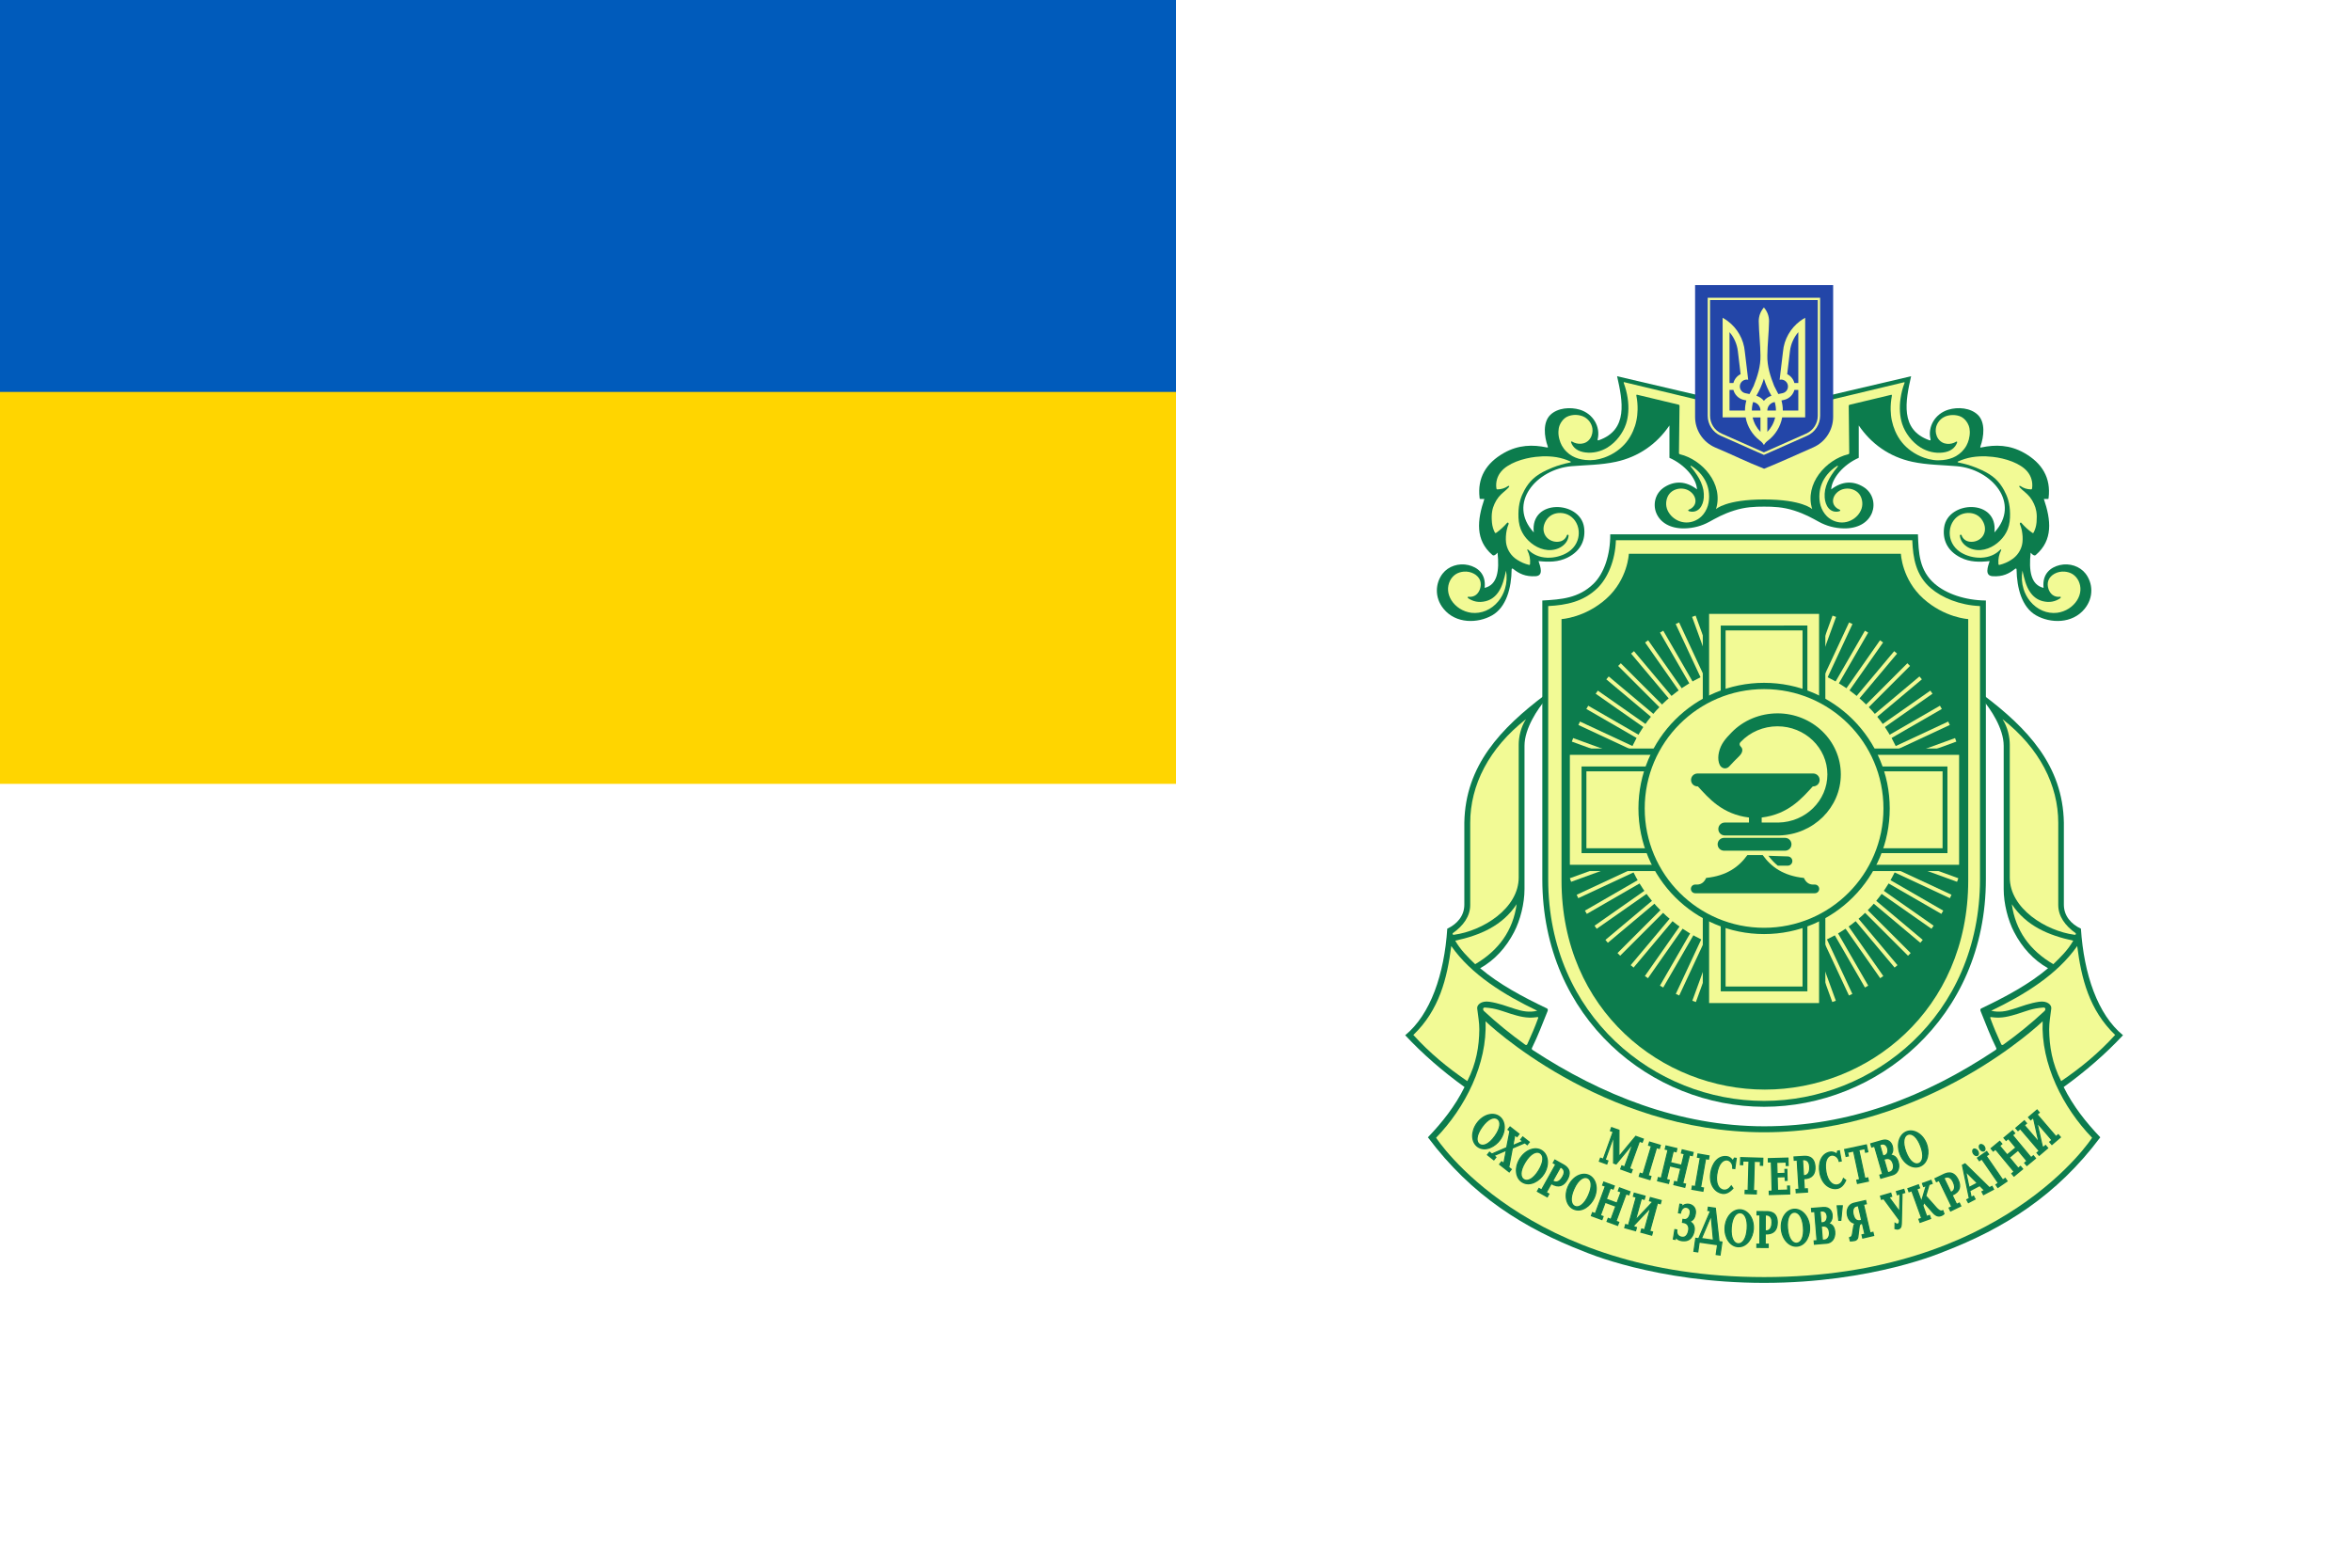 <?xml version="1.0" encoding="UTF-8" standalone="no"?>
<svg
   version="1.1"
   width="600"
   height="400"
   id="svg224"
   xmlns:xlink="http://www.w3.org/1999/xlink"
   xmlns="http://www.w3.org/2000/svg"
   xmlns:svg="http://www.w3.org/2000/svg">
  <defs
     id="defs228" />
  <rect
     fill="white"
     x="0"
     y="0"
     width="600"
     height="400"
     id="rect2" />
  <g
     id="g513">
    <rect
       fill="#005bbb"
       width="300"
       height="150"
       id="rect4"
       x="0"
       y="0"
       style="stroke-width:1.225" />
    <rect
       fill="#ffd500"
       width="300"
       height="100"
       y="100"
       id="rect6" />
  </g>
  <g
     transform="matrix(1.202,0,0,1.202,323.13,28.911)"
     id="g222">
    <path
       fill="#0c7c4d"
       d="M 105.57,215.03 C 87.57,215.02 70.96,208.35 56.46,198.84 56.22,198.69 56.24,198.53 56.32,198.37 57.57,195.84 58.56,193.19 59.62,190.58 59.71,190.36 59.7,190.12 59.48,190.01 54.29,187.53 49.36,184.9 45.31,181.48 48.44,179.72 50.79,177.09 52.5,173.82 53.83,171.27 54.72,167.74 54.72,164.69 V 134.25 C 54.72,130.55 57.57,126.37 59.15,124.53 V 123.4 C 49.65,130.57 42.18,138.43 41.95,150.56 V 167.98 C 41.95,170.37 40.41,172.11 38.33,173.08 37.7,182.76 34.77,191.31 29.4,195.7 33.06,199.63 37.31,203.33 41.99,206.7 40.01,210.74 37.27,214.18 34.22,217.37 43.5,229.78 54.71,236.75 67.41,241.64 67.41,241.64 82.54,248.27 105.57,248.27 128.6,248.27 143.73,241.64 143.73,241.64 156.43,236.75 167.64,229.78 176.92,217.37 173.87,214.17 171.14,210.73 169.15,206.7 173.83,203.32 178.08,199.63 181.74,195.7 176.37,191.31 173.44,182.76 172.81,173.08 170.73,172.11 169.19,170.37 169.19,167.98 V 150.56 C 168.96,138.43 161.49,130.56 151.99,123.4 V 124.53 C 153.57,126.37 156.42,130.55 156.42,134.25 V 164.69 C 156.42,167.74 157.31,171.27 158.64,173.82 160.34,177.08 162.7,179.71 165.83,181.48 161.78,184.9 156.85,187.53 151.66,190.01 151.44,190.11 151.43,190.36 151.52,190.58 152.58,193.19 153.56,195.84 154.82,198.37 154.9,198.54 154.92,198.69 154.68,198.84 139.77,208.8 123.57,215.04 105.57,215.03 Z"
       id="path8" />
    <path
       fill="#0c7c4d"
       d="M 92.59,60.08 74.37,55.81 C 75.56,61.07 76.78,67.19 70.51,69.39 70.3,69.46 70.19,69.43 70.25,69.18 70.88,66.53 69.28,63.76 66.45,62.91 64.43,62.31 61.77,62.51 60.22,64 58.59,65.57 58.87,68.54 59.67,70.76 59.75,70.99 59.59,70.95 59.42,70.92 56.5,70.31 53.46,70.34 50.35,72.1 46.57,74.24 44.67,77.38 45.19,81.63 45.21,81.79 45.18,81.86 45.36,81.86 H 46.2 C 44.67,86.37 44.23,90.59 47.89,93.74 48.02,93.85 48.16,93.89 48.36,93.8 48.64,93.67 48.82,93.46 49,93.26 49.41,97.11 48.97,100.09 46.26,100.74 46.6,97.72 44.72,96.35 42.82,95.9 40.74,95.41 38.55,96.15 37.35,97.7 35.82,99.67 35.54,102.73 37.54,105.18 40.16,108.41 44.82,108.29 47.83,106.58 50.9,104.84 51.94,100.7 51.99,96.84 51.99,96.64 52.12,96.56 52.3,96.7 53.54,97.69 54.89,98.4 57.09,98.26 58.81,98.15 58.09,96.24 57.7,95.05 59.89,95.28 61.92,95.27 63.85,94.31 66.79,92.84 67.71,90.4 67.36,87.88 66.55,82.17 55.85,81.77 56.69,88.97 50.98,82.79 57.27,75.54 64.68,74.91 67.81,74.65 70.95,74.66 74.09,73.98 78.99,72.93 82.86,70.13 85.48,66.26 V 73.13 C 88.71,74.55 91.2,77.45 91.33,79.83 88.98,78.02 86.62,78 84.49,79.31 82.43,80.57 81.96,82.97 82.65,84.75 83.48,86.9 85.71,88.18 88.7,88.11 90.57,88.07 92.31,87.6 93.89,86.74 95.46,85.89 96.8,85.09 99.17,84.33 101.56,83.56 103.61,83.49 105.57,83.49 107.53,83.49 109.57,83.56 111.97,84.33 114.33,85.09 115.68,85.89 117.25,86.74 118.83,87.6 120.57,88.07 122.44,88.11 125.44,88.18 127.66,86.9 128.49,84.75 129.18,82.97 128.71,80.57 126.65,79.31 124.53,78 122.16,78.02 119.81,79.83 119.94,77.45 122.43,74.55 125.66,73.13 V 66.26 C 128.28,70.13 132.14,72.93 137.05,73.98 140.19,74.65 143.33,74.64 146.46,74.91 153.87,75.53 160.15,82.79 154.45,88.97 155.29,81.77 144.6,82.16 143.78,87.88 143.42,90.4 144.34,92.84 147.29,94.31 149.22,95.28 151.25,95.29 153.44,95.05 153.05,96.23 152.33,98.14 154.05,98.26 156.25,98.41 157.59,97.69 158.84,96.7 159.02,96.56 159.15,96.64 159.15,96.84 159.21,100.71 160.24,104.84 163.31,106.58 166.32,108.29 170.98,108.41 173.6,105.18 175.6,102.72 175.32,99.67 173.79,97.7 172.58,96.15 170.4,95.41 168.32,95.9 166.42,96.35 164.55,97.72 164.88,100.74 162.17,100.09 161.73,97.11 162.14,93.26 162.32,93.46 162.5,93.67 162.78,93.8 162.98,93.9 163.12,93.85 163.25,93.74 166.91,90.59 166.48,86.37 164.94,81.86 H 165.78 C 165.96,81.86 165.93,81.8 165.95,81.63 166.47,77.38 164.57,74.25 160.79,72.1 157.67,70.33 154.64,70.31 151.72,70.92 151.55,70.96 151.39,71 151.47,70.76 152.26,68.54 152.55,65.56 150.92,64 149.37,62.51 146.71,62.3 144.69,62.91 141.86,63.76 140.25,66.53 140.89,69.18 140.95,69.43 140.84,69.46 140.63,69.39 134.36,67.19 135.58,61.07 136.77,55.81 L 118.55,60.08"
       id="path10" />
    <path
       fill="#f2fa95"
       d="M 92.5,61.06 75.87,57.07 C 75.77,57.05 75.73,57.08 75.79,57.26 76.17,58.29 76.45,59.36 76.61,60.44 76.76,61.43 76.81,62.43 76.74,63.42 76.68,64.28 76.53,65.14 76.26,65.96 75.93,66.94 75.42,67.85 74.8,68.67 74.12,69.56 73.29,70.35 72.33,70.94 70.94,71.79 69.26,72.2 67.64,71.99 66.92,71.9 66.21,71.68 65.63,71.25 65.17,70.9 64.82,70.43 64.62,69.89 64.55,69.7 64.67,69.59 64.83,69.69 65.39,70.04 66.07,70.19 66.73,70.14 67.08,70.11 67.43,70.02 67.75,69.85 68.12,69.66 68.43,69.37 68.66,69.02 68.88,68.69 69.02,68.32 69.1,67.93 69.16,67.61 69.18,67.28 69.14,66.96 69.07,66.39 68.84,65.85 68.5,65.4 68.23,65.05 67.89,64.75 67.51,64.52 67.2,64.34 66.87,64.21 66.53,64.14 65.91,63.99 65.27,63.98 64.64,64.11 64.32,64.17 64,64.28 63.71,64.43 63.32,64.64 62.99,64.94 62.72,65.28 62.49,65.57 62.3,65.89 62.17,66.24 62.01,66.66 61.93,67.12 61.92,67.57 61.9,68.13 61.98,68.69 62.13,69.22 62.25,69.67 62.42,70.11 62.64,70.52 62.9,70.99 63.23,71.43 63.62,71.81 63.99,72.18 64.4,72.5 64.85,72.75 65.26,72.98 65.7,73.16 66.16,73.3 66.65,73.44 67.15,73.54 67.66,73.59 68.32,73.66 68.99,73.65 69.65,73.57 70.32,73.48 70.98,73.31 71.62,73.09 72.61,72.74 73.56,72.25 74.41,71.63 75.11,71.12 75.75,70.53 76.3,69.86 76.9,69.12 77.39,68.29 77.77,67.41 78.08,66.7 78.32,65.96 78.47,65.2 78.63,64.45 78.7,63.69 78.72,62.93 78.74,61.95 78.66,60.96 78.47,59.99 78.43,59.8 78.45,59.71 78.63,59.74 L 87.4,61.84 C 87.56,61.88 87.61,61.98 87.62,62.08 L 87.5,72.12 C 87.5,72.25 87.57,72.34 87.76,72.39 92.39,73.51 97.04,78.63 95.36,84.02 95.36,84.02 97.44,81.97 105.57,81.97 113.7,81.97 115.78,84.02 115.78,84.02 114.1,78.63 118.75,73.51 123.38,72.39 123.57,72.34 123.64,72.25 123.64,72.12 L 123.53,62.1 C 123.53,62 123.58,61.9 123.75,61.86 L 132.52,59.76 C 132.7,59.72 132.71,59.82 132.68,60.01 132.5,60.98 132.41,61.96 132.43,62.95 132.45,63.71 132.52,64.48 132.68,65.22 132.84,65.98 133.08,66.72 133.38,67.43 133.76,68.31 134.25,69.14 134.85,69.88 135.4,70.55 136.03,71.14 136.74,71.65 137.59,72.27 138.54,72.76 139.53,73.11 140.17,73.33 140.83,73.5 141.5,73.59 142.16,73.68 142.83,73.68 143.49,73.61 144,73.56 144.5,73.47 144.99,73.32 145.44,73.19 145.88,73.01 146.3,72.77 146.75,72.51 147.16,72.19 147.53,71.83 147.91,71.45 148.25,71.01 148.51,70.54 148.73,70.13 148.9,69.69 149.02,69.24 149.16,68.7 149.24,68.14 149.23,67.59 149.22,67.14 149.14,66.68 148.98,66.26 148.85,65.91 148.66,65.59 148.43,65.3 148.16,64.96 147.82,64.66 147.44,64.45 147.15,64.29 146.83,64.19 146.51,64.13 145.89,64.01 145.24,64.02 144.62,64.16 144.27,64.23 143.94,64.36 143.64,64.54 143.26,64.76 142.92,65.06 142.65,65.42 142.3,65.87 142.07,66.42 142.01,66.98 141.97,67.3 141.99,67.63 142.05,67.95 142.13,68.34 142.27,68.71 142.49,69.04 142.72,69.38 143.03,69.67 143.4,69.87 143.71,70.04 144.06,70.13 144.42,70.16 145.08,70.22 145.76,70.06 146.32,69.71 146.47,69.61 146.59,69.72 146.53,69.91 146.33,70.45 145.98,70.93 145.52,71.27 144.95,71.71 144.23,71.92 143.51,72.01 141.89,72.22 140.21,71.81 138.82,70.96 137.86,70.37 137.03,69.58 136.35,68.69 135.72,67.87 135.22,66.96 134.89,65.98 134.62,65.16 134.47,64.3 134.41,63.44 134.34,62.45 134.39,61.44 134.54,60.46 134.7,59.37 134.97,58.31 135.36,57.28 135.42,57.1 135.37,57.07 135.28,57.09 L 118.65,61.077"
       id="path12" />
    <g
       transform="translate(-83.836)"
       id="g22">
      <path
         fill="#2346a8"
         d="M 177.32,36.46 H 174.76 V 39.02 64.47 64.47 C 174.76,67.19 176.37,69.77 178.99,70.92 182.48,72.38 185.88,74.07 189.41,75.45 192.92,74.03 196.36,72.44 199.83,70.92 202.45,69.77 204.05,67.19 204.06,64.47 V 64.47 39.02 36.46 H 201.5 Z"
         id="path14" />
      <g
         fill="#f2fa95"
         transform="matrix(0.073,0,0,0.073,177.32,39.027)"
         id="g20">
        <path
           d="M 1.59,1.59 V 5 345 345 C 1.62,369.3 15.72,392.49 39.32,402.96 L 165,458.73 290.68,402.96 C 314.29,392.49 328.39,369.3 328.41,345 V 345 1.59 Z M 8.42,8.42 H 321.59 V 345 C 321.57,366.67 309.03,387.37 287.92,396.73 L 165,451.27 42.09,396.72 V 396.72 C 20.97,387.36 8.44,366.67 8.41,345 Z"
           id="path16" />
        <path
           d="M 165,30 C 155.68,40.58 150,54.42 150,69.62 150.55,102.99 154.64,136.28 155,169.64 155.74,200.73 146.42,229.92 135.08,258.41 131.3,266.28 127.22,273.98 123.13,281.7 L 111.1,279.28 C 100.27,277.12 93.23,266.59 95.4,255.76 97.29,246.29 105.63,239.71 114.93,239.66 L 119.31,240.13 109.54,158.55 C 106.34,122.21 87.6,90.35 60,69.62 55.26,66.05 50.23,62.8 45,59.93 V 349.67 H 111.88 C 116.88,376.82 131.82,400.47 152.82,416.71 157.81,420.15 162,424.69 165.01,429.99 168.02,424.69 172.2,420.15 177.2,416.71 198.2,400.47 213.14,376.82 218.14,349.67 H 285 V 59.93 C 279.77,62.8 274.74,66.06 270,69.62 242.4,90.35 223.66,122.22 220.47,158.54 L 210.7,240.12 215.08,239.65 C 224.38,239.69 232.72,246.27 234.61,255.75 236.77,266.58 229.73,277.11 218.91,279.27 L 206.88,281.69 C 202.79,273.98 198.7,266.27 194.93,258.4 183.58,229.92 174.26,200.72 175,169.64 175.36,136.28 179.45,102.99 180,69.62 180,54.42 174.32,40.58 165,30 Z M 65,101.65 C 77.94,116.84 86.63,135.78 89.22,156.58 L 97.27,223.86 C 87.02,228.96 79.26,238.32 76.33,249.65 H 65 Z M 265,101.65 V 249.65 H 253.67 C 250.75,238.33 242.98,228.97 232.73,223.86 L 240.78,156.58 C 243.37,135.78 252.06,116.85 265,101.65 Z M 165,236.92 C 170.37,254.5 177.76,271.18 186.95,286.7 178.21,289.35 170.61,294.51 165,301.46 159.39,294.51 151.79,289.35 143.05,286.69 152.24,271.18 159.63,254.49 165,236.92 Z M 65,269.66 H 76.33 C 79.9,283.47 90.68,294.37 104.38,298.18 L 113.99,300.37 C 111.41,309.69 110,319.52 110,329.67 H 65 Z M 253.67,269.66 H 265 V 329.67 H 220 C 220,319.53 218.59,309.7 216.02,300.37 L 225.63,298.18 C 239.33,294.37 250.11,283.46 253.68,269.66 Z M 133.52,304.98 C 145.65,306.69 155,317.06 155,329.67 H 130 C 130,321.1 131.27,312.83 133.52,304.98 Z M 196.49,304.98 C 198.74,312.83 200.01,321.1 200.01,329.67 H 175 C 175,317.06 184.35,306.69 196.48,304.98 Z M 132.27,349.68 H 155 V 391.8 C 143.97,380.26 135.95,365.78 132.27,349.68 Z M 175,349.68 H 197.73 C 194.05,365.77 186.03,380.25 175,391.79 Z"
           id="path18" />
      </g>
    </g>
    <path
       fill="#f2fa95"
       d="M 164.69,192.74 C 164.28,201.77 169,211.08 175.18,217.46 175.18,217.46 156.23,247.04 105.57,247.04 54.91,247.04 35.96,217.46 35.96,217.46 42.14,211.08 46.85,201.77 46.45,192.74 46.45,192.74 70.86,216.3 105.57,216.3 140.28,216.3 164.69,192.74 164.69,192.74 Z"
       id="path24" />
    <g
       id="a"
       fill="#f2fa95">
      <path
         d="M 50.79,97.11 C 50.43,98.73 50.06,100.34 49.19,101.61 48.57,102.52 47.72,103.25 46.5,103.56 45.01,103.94 43.8,103.62 42.81,102.96 42.6,102.83 42.61,102.59 42.83,102.62 43.39,102.71 43.99,102.56 44.43,102.22 44.83,101.91 45.1,101.47 45.27,100.99 45.47,100.4 45.51,99.75 45.3,99.17 45.08,98.56 44.59,98.07 44.02,97.75 43.36,97.38 42.59,97.23 41.84,97.29 41.24,97.34 40.64,97.51 40.13,97.84 39.6,98.18 39.18,98.68 38.9,99.24 38.59,99.87 38.45,100.59 38.5,101.29 38.55,102.03 38.82,102.75 39.21,103.38 39.65,104.07 40.25,104.66 40.94,105.11 41.7,105.6 42.57,105.92 43.46,106.03 44.49,106.15 45.55,105.99 46.51,105.59 47.54,105.16 48.46,104.45 49.17,103.58 49.8,102.81 50.28,101.91 50.57,100.95 50.95,99.71 51.03,98.38 50.8,97.11 Z"
         id="path26" />
      <path
         d="M 64.45,73.89 C 64.6,73.96 64.62,74.09 64.37,74.13 63.09,74.38 61.84,74.74 60.64,75.22 60.21,75.39 59.79,75.57 59.37,75.77 58.35,76.25 57.37,76.83 56.54,77.59 55.8,78.28 55.19,79.1 54.71,79.99 54.35,80.65 54.04,81.35 53.83,82.08 53.56,83.02 53.44,84 53.43,84.98 53.41,86.11 53.52,87.25 53.93,88.3 54.29,89.21 54.86,90.03 55.56,90.71 56.29,91.43 57.17,92.02 58.14,92.37 58.64,92.55 59.16,92.67 59.69,92.71 60.73,92.78 61.81,92.53 62.67,91.93 63.1,91.63 63.47,91.25 63.72,90.8 63.92,90.45 64.04,90.06 64.08,89.65 64.1,89.41 63.77,89.38 63.72,89.56 63.58,90.01 63.27,90.4 62.87,90.64 62.68,90.76 62.46,90.84 62.24,90.89 61.81,90.99 61.36,90.98 60.92,90.88 60.35,90.75 59.82,90.45 59.43,90.02 59.07,89.62 58.84,89.11 58.77,88.57 58.7,88.01 58.81,87.44 59.04,86.92 59.3,86.32 59.71,85.79 60.25,85.42 60.74,85.09 61.31,84.9 61.9,84.85 62.58,84.79 63.27,84.9 63.89,85.18 64.51,85.47 65.05,85.92 65.44,86.48 65.89,87.11 66.15,87.86 66.22,88.63 66.28,89.3 66.2,89.99 65.98,90.63 65.71,91.42 65.22,92.13 64.59,92.68 64.09,93.12 63.5,93.46 62.88,93.72 62.2,94 61.48,94.19 60.75,94.28 59.94,94.38 59.12,94.35 58.33,94.18 57.61,94.02 56.91,93.73 56.3,93.31 56.02,93.11 55.76,92.89 55.52,92.64 55.39,92.51 55.23,92.58 55.33,92.77 55.78,93.64 55.98,94.64 55.9,95.61 55.9,95.64 55.9,95.66 55.89,95.69 55.87,95.86 55.77,95.89 55.64,95.85 54.78,95.64 53.96,95.29 53.22,94.81 53.06,94.71 52.9,94.6 52.74,94.48 52.17,94.04 51.69,93.47 51.35,92.83 51.06,92.29 50.87,91.69 50.8,91.08 50.75,90.66 50.75,90.23 50.77,89.81 50.8,89.39 50.85,88.97 50.93,88.55 51.03,88.08 51.16,87.63 51.34,87.19 51.43,86.97 51.17,86.77 51.03,86.94 50.35,87.72 49.59,88.43 48.74,89.03 48.72,89.04 48.71,89.05 48.69,89.06 48.54,89.16 48.48,89.08 48.41,88.96 48.09,88.33 47.89,87.64 47.82,86.94 47.81,86.86 47.81,86.79 47.8,86.71 47.74,85.96 47.73,85.21 47.86,84.47 47.95,83.93 48.12,83.41 48.35,82.91 48.58,82.4 48.87,81.91 49.22,81.47 49.54,81.08 49.9,80.73 50.29,80.4 50.62,80.11 50.97,79.84 51.26,79.52 51.32,79.45 51.38,79.37 51.44,79.3 51.56,79.14 51.43,78.99 51.2,79.14 50.56,79.58 49.79,79.82 49.02,79.83 48.99,79.83 48.96,79.83 48.93,79.83 48.79,79.83 48.77,79.68 48.75,79.57 48.66,78.92 48.71,78.25 48.9,77.63 49.07,77.06 49.36,76.53 49.74,76.07 50.13,75.59 50.62,75.19 51.14,74.86 51.7,74.5 52.31,74.2 52.93,73.95 53.63,73.67 54.35,73.45 55.08,73.28 55.74,73.12 56.42,73.01 57.09,72.93 58.04,72.82 58.99,72.78 59.94,72.83 60.47,72.86 61,72.91 61.52,73 62.52,73.17 63.5,73.47 64.43,73.89 Z"
         id="path28" />
      <path
         d="M 90.72,84.54 C 91.09,84.47 91.45,84.29 91.73,84.04 91.79,83.99 91.85,83.93 91.9,83.87 92.46,83.25 92.7,82.41 92.77,81.58 92.81,81.03 92.78,80.47 92.68,79.93 92.57,79.37 92.39,78.83 92.16,78.3 91.93,77.78 91.65,77.28 91.34,76.8 90.95,76.19 90.51,75.6 90.04,75.05 89.87,74.85 89.97,74.76 90.17,74.87 90.94,75.35 91.63,75.96 92.21,76.66 92.7,77.26 93.12,77.94 93.4,78.66 93.66,79.31 93.81,80 93.87,80.69 93.95,81.57 93.88,82.46 93.63,83.3 93.37,84.14 92.92,84.93 92.3,85.54 91.79,86.04 91.16,86.42 90.48,86.64 89.86,86.84 89.2,86.91 88.55,86.82 87.53,86.69 86.56,86.18 85.85,85.42 85.44,84.98 85.11,84.45 84.93,83.87 84.76,83.32 84.74,82.73 84.85,82.17 84.95,81.67 85.14,81.19 85.46,80.79 85.81,80.35 86.3,80.02 86.84,79.84 87.32,79.68 87.83,79.62 88.34,79.68 88.77,79.73 89.2,79.86 89.58,80.08 90.06,80.35 90.48,80.76 90.74,81.25 90.98,81.71 91.09,82.25 90.95,82.75 90.9,82.92 90.83,83.08 90.74,83.23 90.48,83.64 90.08,83.96 89.62,84.12 89.41,84.19 89.42,84.38 89.61,84.45 89.97,84.58 90.36,84.61 90.73,84.53 Z"
         id="path30" />
      <path
         d="M 46.15,190.59 C 48.86,193.12 51.76,195.47 54.83,197.68 55.1,197.87 55.24,197.78 55.34,197.54 56.17,195.72 56.95,193.92 57.61,192.09 57.73,191.77 57.44,191.84 57.19,191.88 55.21,192.17 53.47,191.67 51.74,191.13 50,190.59 48.8,190 46.34,189.82 45.85,189.79 45.83,190.3 46.15,190.59 Z"
         id="path32" />
      <path
         d="M 57.43,190.5 C 55.8,190.91 54.24,190.62 52.73,190.12 50.95,189.54 49.17,188.87 47.26,188.59 45.54,188.34 44.59,189.25 44.68,190.02 44.86,191.57 45.14,193 45.13,194.48 45.09,198.06 44.5,201.69 42.58,205.44 38.45,202.64 34.58,199.45 31.13,195.64 36.65,190.34 38.3,183.62 39.18,176.77 43.41,182.83 50.38,187.12 57.43,190.5 Z"
         id="path34" />
      <path
         d="M 53.06,167.87 C 52.28,173.47 49.27,177.68 44.25,180.62 42.66,179.09 41.1,177.54 40.02,175.63 45.29,174.49 50.01,172.49 53.06,167.88 Z"
         id="path36" />
      <path
         d="M 55.03,128.61 C 53.91,130.33 53.49,132.48 53.49,133.98 V 162.2 C 53.49,168.81 45.85,173.56 39.73,174.38 39.46,174.42 39.36,174.14 39.54,174.01 41.71,172.47 43.2,170.46 43.2,168.05 V 150.62 C 43.2,142.61 47.16,134.79 55.02,128.61 Z"
         id="path38" />
    </g>
    <use
       xlink:href="#a"
       transform="matrix(-1,0,0,1,211.2,0)"
       id="use41" />
    <g
       transform="translate(0.039)"
       id="g101">
      <path
         fill="#0c7c4d"
         d="M 72.88,89.37 C 72.9,93.71 71.58,97.69 69.3,99.89 66.15,102.93 62.49,103.2 58.46,103.42 V 162.57 C 58.46,192.25 81.75,210.89 105.53,210.89 129.31,210.89 152.6,192.24 152.6,162.57 V 103.42 C 148.16,103.38 144.19,101.98 141.76,99.89 138.43,97.02 138.33,93.33 138.18,89.37 Z M 79.93,97.34 H 131.12 C 131.87,99.82 133.37,103.07 136.44,105.82 139.28,108.37 142.32,109.7 144.63,110.4 V 162.58 C 144.63,188.15 125.22,202.94 105.52,202.94 85.82,202.94 66.41,188.15 66.41,162.58 V 110.4 C 68.73,109.7 71.76,108.37 74.6,105.82 77.66,103.07 79.16,99.82 79.92,97.34 Z"
         id="path43" />
      <path
         fill="#f2fa95"
         d="M 74.08,90.62 C 73.95,94.9 72.32,98.71 70.13,100.82 67.17,103.67 63.57,104.4 59.71,104.6 V 162.57 C 59.71,191.6 82.39,209.64 105.53,209.64 128.67,209.64 151.35,191.6 151.35,162.57 V 104.6 C 147.04,104.42 143.26,102.82 140.93,100.82 137.75,98.1 137.13,94.47 136.98,90.62 Z M 78.99,96.09 H 132.06 C 132.65,98.45 134.02,101.97 137.27,104.89 140.41,107.71 143.66,108.87 145.88,109.42 V 162.57 C 145.88,188.79 125.86,204.18 105.52,204.18 85.18,204.18 65.16,188.79 65.16,162.57 V 109.42 C 67.38,108.87 70.63,107.71 73.77,104.89 77.02,101.97 78.39,98.45 78.98,96.09 Z"
         id="path45" />
      <path
         fill="#0c7c4d"
         d="M 289.91,352.83 C 289.91,352.83 289.1,373.33 271.95,388.74 254.79,404.15 235.99,405.15 235.99,405.15 V 614.44 C 235.99,718.84 316.68,782.03 398.85,782.03 481.02,782.03 561.71,718.85 561.71,614.44 V 405.15 C 561.71,405.15 542.9,404.15 525.75,388.74 508.59,373.33 507.79,352.83 507.79,352.83 Z"
         transform="scale(0.265)"
         id="path47" />
      <g
         transform="translate(-158.821)"
         id="g85">
        <circle
           fill="#f2fa95"
           cx="264.35"
           cy="147.5"
           r="30.88"
           id="circle49" />
        <defs
           id="defs52">
          <rect
             id="line"
             fill="#f2fa95"
             x="264"
             y="104"
             width="0.8"
             height="87" />
        </defs>
        <g
           id="lines_block">
          <g
             id="line_3">
            <use
               xlink:href="#line"
               transform="rotate(15,264,147.5)"
               id="use54" />
            <use
               xlink:href="#line"
               transform="rotate(20,264,147.5)"
               id="use56" />
            <use
               xlink:href="#line"
               transform="rotate(25,264,147.5)"
               id="use58" />
          </g>
          <use
             xlink:href="#line_3"
             transform="rotate(15,264,147.5)"
             id="use61" />
          <use
             xlink:href="#line_3"
             transform="rotate(30,264,147.5)"
             id="use63" />
          <use
             xlink:href="#line_3"
             transform="rotate(45,264,147.5)"
             id="use65" />
          <use
             xlink:href="#line"
             transform="rotate(75,264,147.5)"
             id="use67" />
        </g>
        <use
           xlink:href="#lines_block"
           transform="matrix(-1,0,0,1,528.7,0)"
           id="use70" />
        <g
           id="rect">
          <path
             fill="#0c7c4d"
             d="M 251.34,104.93 V 106.27 190.21 H 277.35 V 104.93 Z M 254.01,107.6 H 274.68 V 187.54 H 254.01 Z"
             id="path72" />
          <path
             fill="#f2fa95"
             d="M 252.68,106.26 H 276.02 V 188.87 H 252.68 Z"
             id="path74" />
          <path
             fill="#0c7c4d"
             d="M 255.15,108.74 V 109.77 186.39 H 273.54 V 108.73 Z M 257.22,110.81 H 271.48 V 184.33 H 257.22 Z"
             id="path76" />
          <path
             fill="#f2fa95"
             d="M 256.18,109.77 H 272.51 V 185.36 H 256.18 Z"
             id="path78" />
        </g>
        <use
           xlink:href="#rect"
           transform="rotate(90,264.25,147.75)"
           id="use81" />
        <circle
           style="fill:#f2fa95;stroke:#0c7c4d;stroke-width:1.333px"
           cx="264.35"
           cy="147.56"
           r="26"
           id="circle83" />
      </g>
      <g
         fill="#0c7c4d"
         id="g99">
        <path
           d="M 97.04,153.8 H 109.97 C 110.73,153.8 111.34,154.41 111.34,155.17 111.34,155.93 110.73,156.53 109.97,156.53 H 97.04 C 96.28,156.53 95.67,155.93 95.67,155.17 95.67,154.41 96.28,153.8 97.04,153.8 Z"
           id="path87" />
        <g
           transform="scale(0.265)"
           id="g97">
          <path
             d="M 397.04,594.16 H 397.05 384.91 C 384.91,594.16 384.91,594.16 384.9,594.16 384.89,594.16 384.88,594.16 384.87,594.17 384.87,594.17 384.87,603.17 384.86,594.17 384.86,594.17 384.86,594.17 384.86,594.17 384.85,594.17 384.85,594.17 384.84,594.18 384.84,594.18 384.84,603.18 384.84,594.18 384.83,594.18 384.83,594.19 384.82,594.2 384.82,594.21 384.81,594.21 384.81,594.22 384.81,594.22 384.81,594.22 384.81,594.22 384.81,594.22 384.81,594.22 384.8,594.23 384.8,594.23 384.8,594.24 384.79,594.24 384.79,594.24 384.79,594.24 384.79,594.24 377.99,603.75 368.15,610.75 351.9,612.48 351.9,612.48 351.89,612.48 351.89,612.48 351.88,612.48 351.86,612.49 351.85,612.5 351.85,612.5 351.85,612.5 351.84,612.51 351.83,612.51 351.83,612.52 351.82,612.53 351.82,612.53 351.82,612.54 351.81,612.54 351.8,612.55 351.8,612.56 351.79,612.56 351.79,612.56 351.79,612.56 351.79,612.57 350.24,615.93 347.92,617.65 344.89,617.79 H 343.08 C 341.15,617.79 339.6,619.34 339.6,621.27 339.6,623.2 341.15,624.75 343.08,624.75 H 438.87 C 440.8,624.75 442.35,623.2 442.35,621.27 442.35,619.34 440.8,617.79 438.87,617.79 H 437.09 C 434.04,617.66 431.7,615.94 430.15,612.57 430.15,612.56 430.14,612.56 430.14,612.55 430.14,612.55 430.14,612.55 430.13,612.54 430.13,612.53 430.12,612.52 430.11,612.52 430.1,612.52 430.1,612.51 430.09,612.51 430.08,612.51 430.07,612.5 430.07,612.5 430.06,612.5 430.05,612.5 430.05,612.5 413.8,610.76 403.97,603.77 397.16,594.25 397.16,594.25 397.16,594.25 397.15,594.24 397.15,594.24 397.14,594.23 397.14,594.23 397.14,594.23 397.14,594.23 397.13,594.22 397.13,594.22 397.13,594.22 397.13,594.22 397.13,594.22 397.13,594.22 397.12,594.21 397.12,594.21 397.12,594.21 397.11,594.2 397.1,594.19 397.09,594.19 397.09,594.18 397.08,594.18 397.07,594.17 397.06,594.17 397.06,594.17 397.06,594.17 397.06,594.17 397.06,594.17 397.06,594.17 397.06,594.17 397.05,594.17 397.05,594.17 397.04,594.17 397.04,594.17 397.03,594.17 397.03,594.17 Z"
             id="path89" />
          <path
             d="M 344.91,528.83 C 342.03,528.83 339.72,531.15 339.72,534.02 339.72,536.9 342.04,539.16 344.91,539.16 H 345.2 C 353.78,548.54 364.72,561.49 386.13,564.1 V 571.95 H 396.3 V 564.1 C 417.72,561.49 428.65,548.54 437.23,539.16 H 437.52 C 440.4,539.16 442.71,536.9 442.71,534.02 442.71,531.14 440.39,528.83 437.52,528.83 Z"
             id="path91" />
          <path
             d="M 401.68,594.75 C 403.86,597.67 406.33,600.34 409.19,602.67 H 417.15 C 419.21,602.67 420.86,601.01 420.86,598.96 420.86,596.9 419.2,595.31 417.15,595.25 Z"
             id="path93" />
          <path
             d="M 408.93,480.66 C 395.01,480.69 381.65,486.16 372.15,495.98 367.29,501 363.58,505.09 362.04,511.94 361.43,514.65 361.31,517.53 362.04,520.2 362.37,521.42 362.93,522.6 363.85,523.47 364.72,524.29 365.92,524.79 367.12,524.71 368.3,524.63 369.47,524.09 370.26,523.21 372.74,520.42 375.58,517.66 377.99,515.25 379.14,514.1 380.25,512.81 380.64,511.23 380.77,510.7 380.82,510.15 380.75,509.61 380.68,509.07 380.5,508.54 380.2,508.09 379.83,507.54 379.29,507.12 378.96,506.54 378.69,506.06 378.58,505.48 378.66,504.94 378.76,504.37 379.15,503.91 379.48,503.56 387.01,495.57 397.72,491.05 408.92,491.03 431.01,491.03 448.92,508.3 448.92,529.59 448.91,550.62 431.42,567.76 409.61,568.13 H 405.13 378.83 366.77 C 363.89,568.13 361.58,570.45 361.58,573.32 361.58,576.2 363.9,578.46 366.77,578.46 H 378.83 405.13 410.32 C 437.78,577.73 459.65,556.07 459.68,529.59 459.68,502.56 436.95,480.65 408.92,480.65 Z"
             id="path95" />
        </g>
      </g>
    </g>
    <g
       style="fill:#0c7c4d;stroke:#0c7c4d;stroke-width:0.27"
       id="g220">
      <g
         id="М"
         transform="matrix(0.793,0.287,-0.403,1.114,0,0)">
        <path
           d="M 172.69,154.32 170.47,149.9 H 168.46 V 150.43 H 169.2 V 155.73 H 168.46 V 156.26 H 170.46 V 155.73 H 169.72 V 151.19 L 171.97,155.69 H 172.68 L 174.91,151.19 V 155.73 H 174.17 V 156.26 H 176.98 V 155.73 H 176.24 V 150.43 H 176.98 V 149.9 H 174.92 Z"
           id="path103" />
      </g>
      <g
         id="І"
         transform="matrix(0.808,0.243,-0.341,1.135,0,0)">
        <path
           d="M 168.8,157.27 H 169.54 V 156.74 H 166.7 V 157.27 H 167.44 V 162.57 H 166.7 V 163.1 H 169.54 V 162.57 H 168.8 Z"
           id="path106" />
      </g>
      <g
         id="Н"
         transform="matrix(0.821,0.197,-0.277,1.152,0,0)">
        <path
           d="M 160.38,166.49 H 163.22 V 169.07 H 162.48 V 169.6 H 165.32 V 169.07 H 164.58 V 163.77 H 165.32 V 163.24 H 162.48 V 163.77 H 163.22 V 165.96 H 160.38 V 163.77 H 161.12 V 163.24 H 158.28 V 163.77 H 159.02 V 169.07 H 158.28 V 169.6 H 161.12 V 169.07 H 160.38 Z"
           id="path109" />
      </g>
      <g
         id="g114"
         transform="matrix(0.831,0.145,-0.203,1.168,0,0)">
        <path
           d="M 153.85,170.85 H 154.59 V 170.32 H 151.75 V 170.85 H 152.49 V 176.15 H 151.75 V 176.68 H 154.59 V 176.15 H 153.85 Z"
           id="path112" />
      </g>
      <g
         id="С"
         transform="matrix(0.836,0.115,-0.161,1.174,0,0)">
        <path
           d="M 152.72,174.03 H 152.24 L 151.95,174.52 C 151.37,174.11 150.9,173.95 150.35,173.95 148.12,173.95 146.86,175.46 146.86,177.26 146.86,179.44 148.77,180.52 150.46,180.52 151.35,180.52 152.15,180.16 152.9,179.4 L 152.43,179.03 C 151.95,179.65 151.39,179.97 150.66,179.97 149.27,179.97 148.42,178.86 148.42,177.35 148.42,175.17 149.61,174.47 150.52,174.47 151.25,174.47 152.12,174.96 152.17,175.82 H 152.71 Z"
           id="path116" />
      </g>
      <g
         id="Т"
         transform="matrix(0.843,0.025,-0.035,1.185,0,0)">
        <path
           d="M 131.2,190.78 V 190.25 H 130.46 V 184.95 H 131.99 V 185.62 H 132.58 V 184.42 H 126.98 V 185.62 H 127.57 V 184.95 H 129.1 V 190.25 H 128.36 V 190.78 Z"
           id="path119" />
      </g>
      <g
         id="Е"
         transform="matrix(0.844,-0.024,0.033,1.185,0,0)">
        <path
           d="M 118.72,195.53 V 196.06 H 123.86 V 194.7 H 123.37 V 195.42 H 120.83 V 192.95 H 122.82 V 193.61 H 123.31 V 191.71 H 122.82 V 192.41 H 120.83 V 190.33 H 123.17 V 190.95 H 123.68 V 189.69 H 118.72 V 190.22 H 119.46 V 195.52 Z"
           id="path122" />
      </g>
      <g
         id="Р"
         transform="matrix(0.842,-0.052,0.073,1.183,0,0)">
        <path
           d="M 118.34,196.34 C 120.55,196.41 121.36,195.57 121.36,194.33 121.36,192.47 119.48,192.41 118.62,192.41 H 116.24 V 192.94 H 116.98 V 198.24 H 116.24 V 198.77 H 119.1 V 198.24 H 118.34 Z M 118.34,192.94 C 118.77,192.91 120.02,192.93 120.02,194.27 120.02,195.77 118.91,195.91 118.34,195.86 Z"
           id="path125" />
      </g>
      <g
         id="g130"
         transform="matrix(0.829,-0.155,0.218,1.165,0,0)">
        <path
           d="M 93.64,201.53 H 93.16 L 92.87,202.02 C 92.29,201.61 91.82,201.45 91.27,201.45 89.04,201.45 87.78,202.96 87.78,204.76 87.78,206.94 89.69,208.02 91.38,208.02 92.27,208.02 93.07,207.66 93.82,206.9 L 93.35,206.53 C 92.87,207.15 92.31,207.47 91.58,207.47 90.19,207.47 89.34,206.36 89.34,204.85 89.34,202.67 90.53,201.97 91.44,201.97 92.17,201.97 93.04,202.46 93.09,203.32 H 93.63 Z"
           id="path128" />
      </g>
      <g
         id="g134"
         transform="matrix(0.825,-0.176,0.247,1.159,0,0)">
        <path
           d="M 92.08,209.52 V 208.99 H 91.34 V 203.69 H 92.87 V 204.36 H 93.46 V 203.16 H 87.86 V 204.36 H 88.45 V 203.69 H 89.98 V 208.99 H 89.24 V 209.52 Z"
           id="path132" />
      </g>
      <g
         id="В"
         transform="matrix(0.81,-0.235,0.33,1.138,0,0)">
        <path
           d="M 73.76,208.02 H 74.5 V 213.32 H 73.76 V 213.85 H 76.88 C 78.11,213.85 79.13,213.15 79.13,211.95 79.13,210.75 78.09,210.45 77.47,210.42 V 210.37 C 78.19,210.29 78.81,209.8 78.81,208.9 78.81,208.31 78.36,207.48 76.71,207.48 H 73.76 Z M 75.86,213.32 V 210.73 H 76.3 C 77.54,210.73 77.77,211.53 77.77,211.99 77.77,212.8 77.14,213.32 76.41,213.32 Z M 75.86,210.2 V 208.02 H 76.31 C 77.24,208.02 77.52,208.64 77.52,209.03 77.52,209.62 77.1,210.2 76.32,210.2 Z"
           id="path136" />
      </g>
      <g
         id="О"
         transform="matrix(0.791,-0.294,0.413,1.111,0,0)">
        <path
           d="M 59.65,214.2 C 59.65,212.26 60.63,211.37 61.64,211.37 62.76,211.37 63.65,212.37 63.65,214.2 63.65,216.02 62.77,217.02 61.64,217.02 60.63,217.02 59.65,216.13 59.65,214.2 Z M 58.08,214.19 C 58.08,216.05 59.69,217.48 61.64,217.48 64.01,217.48 65.22,215.62 65.22,214.19 65.22,212.33 63.59,210.91 61.64,210.91 59.69,210.91 58.08,212.34 58.08,214.19 Z"
           id="path139" />
      </g>
      <g
         id="g144"
         transform="matrix(0.688,0.489,-0.687,0.966,0,0)">
        <path
           d="M 191.86,125.63 C 191.86,123.69 192.84,122.8 193.85,122.8 194.97,122.8 195.86,123.8 195.86,125.63 195.86,127.45 194.98,128.45 193.85,128.45 192.84,128.45 191.86,127.56 191.86,125.63 Z M 190.29,125.62 C 190.29,127.48 191.9,128.91 193.85,128.91 196.22,128.91 197.43,127.05 197.43,125.62 197.43,123.76 195.8,122.34 193.85,122.34 191.9,122.34 190.29,123.77 190.29,125.62 Z"
           id="path142" />
      </g>
      <g
         id="Х"
         transform="matrix(0.663,0.522,-0.733,0.931,0,0)">
        <path
           d="M 209.28,118.03 207.99,116.27 H 208.72 V 115.74 H 205.83 V 116.27 H 206.43 L 208.39,118.99 206.43,121.57 H 205.7 V 122.1 H 207.76 V 121.57 H 207.07 L 208.73,119.39 210.31,121.57 H 209.58 V 122.1 H 212.68 V 121.57 H 211.88 L 209.58,118.43 211.24,116.27 H 212 V 115.74 H 209.89 V 116.27 H 210.63 Z"
           id="path146" />
      </g>
      <g
         id="g151"
         transform="matrix(0.719,0.442,-0.62,1.01,0,0)">
        <path
           d="M 193.4,135.8 C 193.4,133.86 194.38,132.97 195.39,132.97 196.51,132.97 197.4,133.97 197.4,135.8 197.4,137.62 196.52,138.62 195.39,138.62 194.38,138.62 193.4,137.73 193.4,135.8 Z M 191.83,135.79 C 191.83,137.65 193.44,139.08 195.39,139.08 197.76,139.08 198.97,137.22 198.97,135.79 198.97,133.93 197.34,132.51 195.39,132.51 193.44,132.51 191.83,133.94 191.83,135.79 Z"
           id="path149" />
      </g>
      <g
         id="g155"
         transform="matrix(0.737,0.411,-0.577,1.035,0,0)">
        <path
           d="M 193.61,142.59 C 195.82,142.66 196.63,141.82 196.63,140.58 196.63,138.72 194.75,138.66 193.89,138.66 H 191.51 V 139.19 H 192.25 V 144.49 H 191.51 V 145.02 H 194.37 V 144.49 H 193.61 Z M 193.61,139.19 C 194.04,139.16 195.29,139.18 195.29,140.52 195.29,142.02 194.18,142.16 193.61,142.11 Z"
           id="path153" />
      </g>
      <g
         id="g159"
         transform="matrix(0.769,0.346,-0.486,1.081,0,0)">
        <path
           d="M 181.56,153.1 C 181.56,151.16 182.54,150.27 183.55,150.27 184.67,150.27 185.56,151.27 185.56,153.1 185.56,154.92 184.68,155.92 183.55,155.92 182.54,155.92 181.56,155.03 181.56,153.1 Z M 179.99,153.09 C 179.99,154.95 181.6,156.38 183.55,156.38 185.92,156.38 187.13,154.52 187.13,153.09 187.13,151.23 185.5,149.81 183.55,149.81 181.6,149.81 179.99,151.24 179.99,153.09 Z"
           id="path157" />
      </g>
      <g
         id="g163"
         transform="matrix(0.792,0.291,-0.409,1.112,0,0)">
        <path
           d="M 174.49,162.19 H 177.33 V 164.77 H 176.59 V 165.3 H 179.43 V 164.77 H 178.69 V 159.47 H 179.43 V 158.94 H 176.59 V 159.47 H 177.33 V 161.66 H 174.49 V 159.47 H 175.23 V 158.94 H 172.39 V 159.47 H 173.13 V 164.77 H 172.39 V 165.3 H 175.23 V 164.77 H 174.49 Z"
           id="path161" />
      </g>
      <g
         id="И"
         transform="matrix(0.814,0.223,-0.314,1.143,0,0)">
        <path
           d="M 163.17,173.74 V 169.68 H 163.91 V 169.15 H 161.07 V 169.68 H 161.81 V 174.98 H 161.07 V 175.51 H 163.91 V 174.98 H 163.17 V 174.64 L 166.01,170.82 V 174.99 H 165.27 V 175.52 H 168.11 V 174.99 H 167.37 V 169.68 H 168.11 V 169.15 H 165.27 V 169.68 H 166.01 V 169.93 Z"
           id="path165" />
      </g>
      <g
         id="З"
         transform="matrix(0.833,0.132,-0.186,1.17,0,0)">
        <path
           d="M 147.16,184.58 H 147.45 C 148.65,184.58 149.01,185.27 149.01,185.83 149.01,186.69 148.53,187.3 147.6,187.3 146.56,187.3 146.09,186.78 146.06,186.14 H 145.55 V 187.8 H 146.06 V 187.36 C 146.43,187.68 146.9,187.84 147.66,187.84 150.09,187.84 150.4,186.44 150.4,185.71 150.4,185.17 150.02,184.53 148.94,184.32 L 148.7,184.29 V 184.23 L 148.95,184.21 C 149.91,183.88 150.03,183.24 150.03,182.71 150.03,181.6 148.81,181.26 148.09,181.26 147.56,181.26 146.88,181.36 146.46,181.86 L 146.3,181.5 H 145.79 V 183 H 146.3 C 146.33,182.37 146.74,181.8 147.51,181.8 148.14,181.8 148.71,182.1 148.71,182.77 148.71,183.58 148.2,184.1 147.44,184.1 H 147.15 Z"
           id="path168" />
      </g>
      <g
         id="Д"
         transform="matrix(0.835,0.119,-0.168,1.173,0,0)">
        <path
           d="M 150.84,182.87 H 149.04 V 183.4 H 149.74 L 147.74,188.7 H 147.02 V 191 H 148.02 V 189.23 H 152.68 V 191 H 153.68 V 188.7 H 152.95 Z M 149.96,184.48 150.02,184.18 H 150.08 L 150.12,184.47 151.5,188.6 H 148.43 Z"
           id="path171" />
      </g>
      <g
         id="g176"
         transform="matrix(0.842,0.06,-0.084,1.182,0,0)">
        <path
           d="M 136.38,193.21 C 136.38,191.27 137.36,190.38 138.37,190.38 139.49,190.38 140.38,191.38 140.38,193.21 140.38,195.03 139.5,196.03 138.37,196.03 137.36,196.03 136.38,195.14 136.38,193.21 Z M 134.81,193.2 C 134.81,195.06 136.42,196.49 138.37,196.49 140.74,196.49 141.95,194.63 141.95,193.2 141.95,191.34 140.32,189.92 138.37,189.92 136.42,189.92 134.81,191.35 134.81,193.2 Z"
           id="path174" />
      </g>
      <g
         id="g180"
         transform="matrix(0.844,0.004,-0.005,1.185,0,0)">
        <path
           d="M 126.56,200.28 C 128.77,200.35 129.58,199.51 129.58,198.27 129.58,196.41 127.7,196.35 126.84,196.35 H 124.46 V 196.88 H 125.2 V 202.18 H 124.46 V 202.71 H 127.32 V 202.18 H 126.56 Z M 126.56,196.88 C 126.99,196.85 128.24,196.87 128.24,198.21 128.24,199.71 127.13,199.85 126.56,199.8 Z"
           id="path178" />
      </g>
      <g
         id="g184"
         transform="matrix(0.841,-0.072,0.101,1.181,0,0)">
        <path
           d="M 106.59,206.93 C 106.59,204.99 107.57,204.1 108.58,204.1 109.7,204.1 110.59,205.1 110.59,206.93 110.59,208.75 109.71,209.75 108.58,209.75 107.57,209.75 106.59,208.86 106.59,206.93 Z M 105.02,206.92 C 105.02,208.78 106.63,210.21 108.58,210.21 110.95,210.21 112.16,208.35 112.16,206.92 112.16,205.06 110.53,203.64 108.58,203.64 106.63,203.64 105.02,205.07 105.02,206.92 Z"
           id="path182" />
      </g>
      <g
         id="g188"
         transform="matrix(0.841,-0.068,0.095,1.181,0,0)">
        <path
           d="M 114.51,204 H 115.25 V 209.3 H 114.51 V 209.83 H 117.63 C 118.86,209.83 119.88,209.13 119.88,207.93 119.88,206.73 118.84,206.43 118.22,206.4 V 206.35 C 118.94,206.27 119.56,205.78 119.56,204.88 119.56,204.29 119.11,203.46 117.46,203.46 H 114.5 Z M 116.61,209.3 V 206.71 H 117.05 C 118.29,206.71 118.52,207.51 118.52,207.97 118.52,208.78 117.89,209.3 117.16,209.3 Z M 116.61,206.18 V 204 H 117.06 C 117.99,204 118.27,204.62 118.27,205.01 118.27,205.6 117.85,206.18 117.07,206.18 Z"
           id="path186" />
      </g>
      <g
         id="'"
         transform="matrix(0.764,-0.004,0.005,1.308,0,0)">
        <path
           d="M 158.75,177.82 H 157.31 L 157.72,180.1 H 158.34 Z"
           id="path190" />
      </g>
      <g
         id="Я"
         transform="matrix(0.822,-0.19,0.267,1.155,0,0)">
        <path
           d="M 84.45,214.39 H 85.19 V 213.86 H 82.18 C 80.71,213.86 79.89,214.73 79.89,215.71 79.89,216.44 80.34,217.14 81.41,217.37 V 217.43 C 81.15,217.47 80.96,217.6 80.73,217.99 L 80.14,219.02 C 79.85,219.52 79.74,219.67 79.13,219.7 V 220.23 C 79.34,220.27 79.81,220.33 80.26,220.33 80.87,220.33 81.13,220.05 81.24,219.84 L 82.07,218.23 C 82.27,217.83 82.41,217.58 83.09,217.66 V 219.7 H 82.35 V 220.23 H 85.19 V 219.7 H 84.45 Z M 83.09,214.39 V 217.15 C 81.98,217.22 81.35,216.86 81.35,215.7 81.35,214.99 81.81,214.39 82.56,214.39 Z"
           id="path193" />
      </g>
      <g
         id="У"
         transform="matrix(0.811,-0.235,0.33,1.138,0,0)">
        <path
           d="M 75.95,220.42 75.92,220.67 H 75.87 L 75.82,220.42 74.31,217.49 H 75.06 V 216.96 H 72.36 V 217.49 H 72.93 L 75.25,221.99 75.15,222.22 C 75.07,222.41 74.92,222.63 74.6,222.63 74.35,222.63 74.1,222.45 73.97,222.34 L 73.59,223.22 C 73.83,223.34 74.13,223.43 74.43,223.43 75.19,223.43 75.39,222.89 75.61,222.39 L 77.78,217.49 H 78.48 V 216.96 H 76.52 V 217.49 H 77.25 Z"
           id="path196" />
      </g>
      <g
         id="К"
         transform="matrix(0.794,-0.286,0.402,1.115,0,0)">
        <path
           d="M 62.05,223.14 V 220.66 H 62.79 V 220.13 H 59.95 V 220.66 H 60.69 V 225.96 H 59.95 V 226.49 H 62.79 V 225.96 H 62.05 V 223.87 L 62.57,223.36 63.83,225.63 C 64.37,226.62 65.14,226.63 65.59,226.63 65.91,226.63 66.15,226.56 66.36,226.5 V 225.97 H 66.19 C 65.69,225.97 65.33,225.55 65.04,225.04 L 63.56,222.4 65.34,220.67 H 66.15 V 220.14 H 63.84 V 220.67 H 64.61 Z"
           id="path199" />
      </g>
      <g
         id="g204"
         transform="matrix(0.76,-0.368,0.516,1.067,0,0)">
        <path
           d="M 36.71,227.85 C 38.92,227.92 39.73,227.08 39.73,225.84 39.73,223.98 37.85,223.92 36.99,223.92 H 34.61 V 224.45 H 35.35 V 229.75 H 34.61 V 230.28 H 37.47 V 229.75 H 36.71 Z M 36.71,224.45 C 37.14,224.42 38.39,224.44 38.39,225.78 38.39,227.28 37.28,227.42 36.71,227.37 Z"
           id="path202" />
      </g>
      <g
         id="А"
         transform="matrix(0.746,-0.395,0.555,1.047,0,0)">
        <path
           d="M 32.09,229.47 32.62,230.7 H 31.88 V 231.23 H 34.75 V 230.7 H 34.04 L 31.43,224.87 H 30.65 L 28.28,230.7 H 27.57 V 231.23 H 29.5 V 230.7 H 28.82 L 29.31,229.47 Z M 30.59,226.26 30.62,226.05 H 30.68 L 30.71,226.26 31.89,228.95 H 29.5 Z"
           id="path206" />
      </g>
      <g
         id="Ї"
         transform="matrix(0.695,-0.479,0.673,0.976,0,0)">
        <path
           d="M 0.09,226.78 H 0.83 V 226.25 H -2.01 V 226.78 H -1.27 V 232.08 H -2.01 V 232.61 H 0.83 V 232.08 H 0.09 Z M -2.22,225.2 C -2.22,225.54 -1.93,225.82 -1.59,225.82 -1.25,225.82 -0.96,225.54 -0.96,225.2 -0.96,224.86 -1.25,224.57 -1.59,224.57 -1.93,224.57 -2.22,224.86 -2.22,225.2 Z M -0.22,225.2 C -0.22,225.54 0.07,225.82 0.41,225.82 0.75,225.82 1.04,225.54 1.04,225.2 1.04,224.86 0.75,224.57 0.41,224.57 0.07,224.57 -0.22,224.86 -0.22,225.2 Z"
           id="path209" />
      </g>
      <g
         id="g214"
         transform="matrix(0.65,-0.538,0.756,0.913,0,0)">
        <path
           d="M -23.66,228.79 H -20.82 V 231.37 H -21.56 V 231.9 H -18.72 V 231.37 H -19.46 V 226.07 H -18.72 V 225.54 H -21.56 V 226.07 H -20.82 V 228.26 H -23.66 V 226.07 H -22.92 V 225.54 H -25.76 V 226.07 H -25.02 V 231.37 H -25.76 V 231.9 H -22.92 V 231.37 H -23.66 Z"
           id="path212" />
      </g>
      <g
         id="g218"
         transform="matrix(0.641,-0.549,0.771,0.9,0,0)">
        <path
           d="M -20.89,229.95 V 225.89 H -20.15 V 225.36 H -22.99 V 225.89 H -22.25 V 231.19 H -22.99 V 231.72 H -20.15 V 231.19 H -20.89 V 230.85 L -18.05,227.03 V 231.2 H -18.79 V 231.73 H -15.95 V 231.2 H -16.69 V 225.9 H -15.95 V 225.37 H -18.79 V 225.9 H -18.05 V 226.15 Z"
           id="path216" />
      </g>
    </g>
  </g>
</svg>
